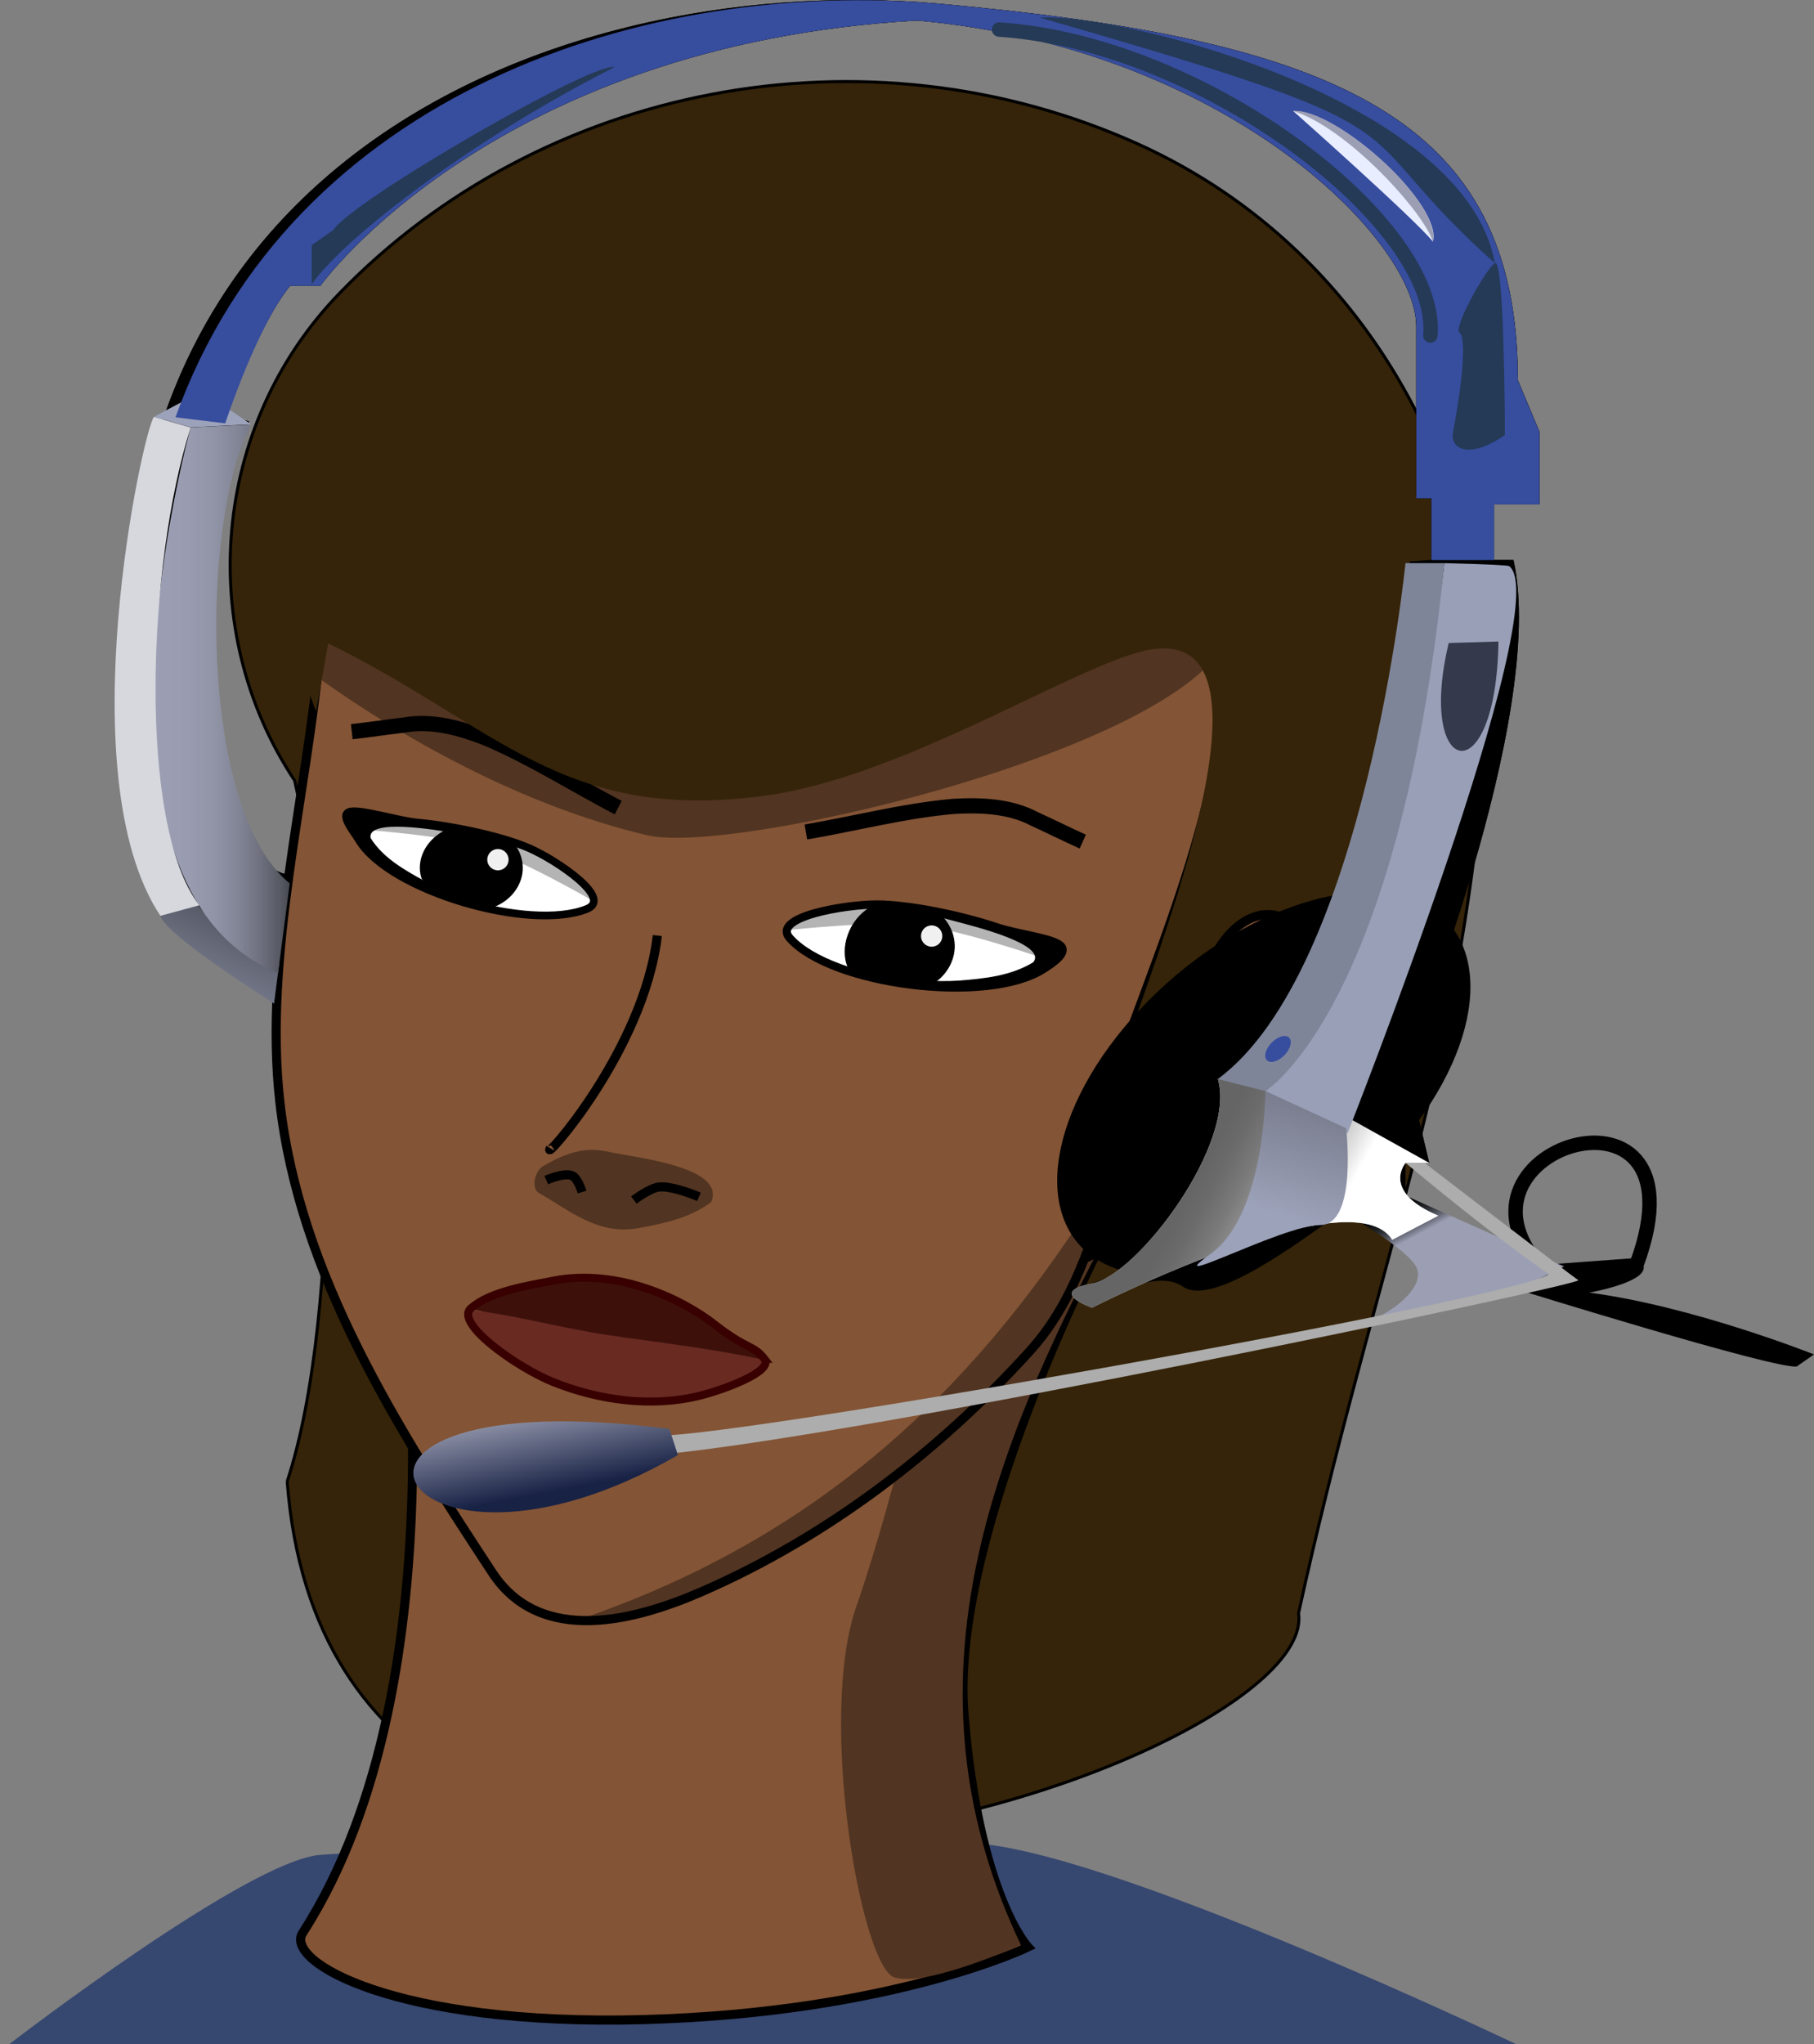 <?xml version="1.0"?>
<svg xmlns:rdf="http://www.w3.org/1999/02/22-rdf-syntax-ns#" xmlns="http://www.w3.org/2000/svg" xmlns:cc="http://web.resource.org/cc/" xmlns:xlink="http://www.w3.org/1999/xlink" xmlns:dc="http://purl.org/dc/elements/1.1/" xmlns:svg="http://www.w3.org/2000/svg" id="svg2" viewBox="0 0 597.31 672.86" version="1.1">
  <rect x="0" y="0" width="597.31" height="672.86" fill="#808080" stroke="none"/>
  <defs id="defs4">
    <linearGradient id="linearGradient5234" y2="213.68" gradientUnits="userSpaceOnUse" x2="147.58" gradientTransform="matrix(2.847 0 0 1.984 112.67 47.261)" y1="191.69" x1="156.91">
      <stop id="stop4094" stop-color="#6f7180" offset="0"/>
      <stop id="stop4096" stop-color="#9ca2b9" offset="1"/>
    </linearGradient>
    <linearGradient id="linearGradient5253" y2="129.06" gradientUnits="userSpaceOnUse" x2="39.215" gradientTransform="matrix(2.847 0 0 1.984 -6.494 -53.723)" y1="129.06" x1="18.887">
      <stop id="stop4041" stop-color="#9c9fb3" offset="0"/>
      <stop id="stop4043" stop-color="#999cb0" offset=".196"/>
      <stop id="stop4045" stop-color="#9194a6" offset=".347"/>
      <stop id="stop4047" stop-color="#828596" offset=".484"/>
      <stop id="stop4049" stop-color="#6e707e" offset=".611"/>
      <stop id="stop4051" stop-color="#545660" offset=".733"/>
      <stop id="stop4053" stop-color="#34353c" offset=".85"/>
      <stop id="stop4055" stop-color="#0e0f11" offset=".962"/>
      <stop id="stop4057" offset="1"/>
    </linearGradient>
    <linearGradient id="linearGradient5258" y2="210.89" gradientUnits="userSpaceOnUse" x2="138.68" gradientTransform="matrix(2.847 0 0 1.984 112.67 47.261)" y1="216.89" x1="154.68">
      <stop id="stop4020" stop-color="#fff" offset="0"/>
      <stop id="stop4022" stop-color="#e8e8e8" offset=".096"/>
      <stop id="stop4024" stop-color="#b9b9ba" offset=".308"/>
      <stop id="stop4026" stop-color="#959595" offset=".511"/>
      <stop id="stop4028" stop-color="#7a7a7b" offset=".699"/>
      <stop id="stop4030" stop-color="#6b6b6c" offset=".868"/>
      <stop id="stop4032" stop-color="#656566" offset="1"/>
    </linearGradient>
    <linearGradient id="linearGradient5261" y2="213.41" gradientUnits="userSpaceOnUse" x2="146.3" gradientTransform="matrix(2.847 0 0 1.984 112.67 47.261)" y1="210.08" x1="136.3">
      <stop id="stop4005" stop-color="#cccbc4" offset="0"/>
      <stop id="stop4007" stop-color="#c9c9c3" offset=".391"/>
      <stop id="stop4009" stop-color="#c1c2c2" offset=".623"/>
      <stop id="stop4011" stop-color="#b3b6be" offset=".812"/>
      <stop id="stop4013" stop-color="#9fa5ba" offset=".979"/>
      <stop id="stop4015" stop-color="#9ca2b9" offset="1"/>
    </linearGradient>
    <linearGradient id="linearGradient5267" y2="145.16" gradientUnits="userSpaceOnUse" x2="48.364" gradientTransform="matrix(2.847 0 0 1.984 -6.494 -53.723)" y1="186.66" x1="18.864">
      <stop id="stop3991" stop-color="#9ca2b9" offset="0"/>
      <stop id="stop3993" offset="1"/>
    </linearGradient>
    <linearGradient id="linearGradient5282" y2="213.52" gradientUnits="userSpaceOnUse" x2="158.85" gradientTransform="matrix(2.847 0 0 1.984 112.67 47.261)" y1="219.19" x1="163.18">
      <stop id="stop3947" stop-color="#9c9fb3" offset="0"/>
      <stop id="stop3949" stop-color="#9093a6" offset=".032"/>
      <stop id="stop3951" stop-color="#6a6c7a" offset=".147"/>
      <stop id="stop3953" stop-color="#494b54" offset=".267"/>
      <stop id="stop3955" stop-color="#2f3036" offset=".392"/>
      <stop id="stop3957" stop-color="#1a1b1e" offset=".521"/>
      <stop id="stop3959" stop-color="#0b0c0d" offset=".659"/>
      <stop id="stop3961" stop-color="#030303" offset=".81"/>
      <stop id="stop3963" offset="1"/>
    </linearGradient>
    <linearGradient id="linearGradient5294" y2="260.36" gradientUnits="userSpaceOnUse" x2="21.778" y1="245.7" x1="18.778">
      <stop id="stop3982" stop-color="#9c9fb3" offset="0"/>
      <stop id="stop3984" stop-color="#182245" offset="1"/>
    </linearGradient>
  </defs>
  <g id="layer1" transform="translate(-115.99 -72.631)">
    <path id="path5349" style="color:#000000" d="m-0.109 644.5s78.232-60.297 102.27-62.273c24.033-1.975 170.54-5.235 214.32-3.852 43.787 1.383 179.55 66.125 179.55 66.125h-496.14z" fill-opacity=".847" transform="translate(119.17 100.98)" fill="#283c6d"/>
    <path id="path3606" d="m210.56 560.26c18.392-56.043 15.914-171.97 2.462-230.69-32.791-49.332-27.394-116.81 14.667-160.31 66.583-68.857 173.23-89.708 262.95-49.256 79.374 35.788 120.59 119.72 114.1 201.89-8.303 105.16-36.655 169.92-61.17 281.78 7.507 51.194-317.84 159.86-333.01-43.416z" stroke="#000" stroke-width="1px" fill="#352409"/>
    <path id="path5324" style="color:#000000" d="m360.45 379s-51.099 97.495-46.21 157c4.889 59.503 21.068 76.543 21.068 76.543s-44.58 21.65-126.52 23.885c-81.96 2.24-118.36-19.15-112.34-28.49 54.48-84.36 31.37-231.58 31.37-231.58l232.62 2.654z" transform="translate(119.17 100.98)" stroke="#000" stroke-width="3" fill="#835435"/>
    <path id="path5347" d="m305.91 400.08s-14.157 63.31-27.079 100.25c-12.922 36.939 1.702 118.84 12.484 122.2 10.782 3.358 41.632-10.744 41.632-10.744-39.15-82.16-11.98-156.32 25.58-228.71l-52.616 17z" style="color:#000000" transform="translate(119.17 100.98)" fill="#513421"/>
    <path id="path3608" fill="#835435" d="m482.14 460.93c-6.961 20.236-12.254 40.113-27.209 56.593-30.033 33.095-66.844 61.152-107.86 79.017-21.468 9.35-52.96 18.118-68.959-6.225-31.288-47.606-63.67-98.212-70.014-155.29-5.342-48.066 9.009-96.656 13.332-145.17 55.902 27.465 76.551 52.352 143.67 46.183 43.617-8.624 99.615-36.116 123.17-47.244 64.019-22.467 5.41 108.62-1.4 133.59-3.425 24.117 26.054-32.181 32.423-40.39 10.912-14.067 26.192-9.646 28.685 8.308 2.008 14.461-7.134 42.803-21.067 59.274-13.934 16.471-33.394 28.462-53.332 37.061"/>
    <g id="g3925">
      <path id="path3612" d="m332.44 380.58c-4.495 38.083-38.558 75.534-35.229 70" stroke="#000" stroke-width="3" fill="none"/>
      <path id="path4016" fill="#513421" d="m293.46 465.33c10.558 6.026 19.463 13.871 32.545 11.58 8.457-1.481 17.329-3.44 24.149-8.595 5.066-11.726-25.472-14.647-32.994-16.397-8.681-2.019-14.555 0.126-22.259 4.506-2.867 1.63-4.114 7.38-1.44 8.906z"/>
      <path id="path3614" d="m295.86 461.08s5.942-2.643 8.571-1.429c1.891 0.873 3.214 5.357 3.214 5.357" stroke="#000" stroke-width="3" fill="none"/>
      <path id="path3616" d="m324.71 467.65s5.149-3.913 8.214-4.286c4.5-0.548 13.214 3.214 13.214 3.214" stroke="#000" stroke-width="3" fill="none"/>
    </g>
    <g id="g3931">
      <path id="path3975" fill="#513421" d="m531.07 395.49c6.43-2.234 7.909 5.012 3.25 9.79-8.939 9.169-10.056 13.742-13.655 26.462-2.757 9.745-11.488 22.947-20.681 28.164-3.742 2.124-8.644 5.938-11.975 2.58-3.618-3.647 4.18-4.285 6.69-8.183 15.452-23.998-1.381-45.695 36.371-58.813z"/>
      <path id="path3768" d="m532.86 399.51c-35.369 14.868-12.504 40.867-36.063 58.36-0.856 0.515-1.698 1.055-2.508 1.64" stroke="#000" stroke-width="3" fill="none"/>
    </g>
    <path id="path3949" fill="#513421" d="m304.06 606.63c74.462-24.842 126.43-69.034 168.51-133.53 1.725-2.644 11.723-16.957 8.912-11.239-4.708 11.682-11.769 36.825-20.029 46.591-6.933 8.214-12.916 17.318-21.469 24.024-10.361 10.366-21.456 19.939-33.367 28.485-17.494 13.259-35.609 26.102-56.041 34.453-9.565 4.011-19.039 8.704-29.589 9.249-4.614 0.643-12.277 1.667-16.926 1.971z"/>
    <path id="path3608-4" d="m482.14 460.93c-6.961 20.236-12.254 40.113-27.209 56.593-30.033 33.095-66.844 61.152-107.86 79.017-21.468 9.35-52.96 18.118-68.959-6.225-31.288-47.606-63.67-98.212-70.014-155.29-5.342-48.066 9.009-100.66 13.332-149.17 55.902 27.465 76.551 56.352 143.67 50.183 43.617-8.624 99.615-36.116 123.17-47.244 64.019-22.467 3.41 108.62-3.4 133.59-3.425 24.117 28.054-32.181 34.423-40.39 10.912-14.067 26.192-9.646 28.685 8.308 2.008 14.461-7.134 42.803-21.067 59.274-13.934 16.471-33.394 28.462-53.332 37.061" stroke="#000" stroke-width="3" fill="none"/>
    <g id="g3917">
      <path id="path3618" fill="#fff" d="m290.41 351.89c8.775 3.881 27.534 16.382 18.881 19.905-18.765 7.64-65.071-5.894-75.133-22.693-1.73-2.888-6.531-8.433-2.893-9.293 3.638-0.86 15.716 2.966 22.131 3.572 6.415 0.607 13.571 1.806 20.172 3.318 6.601 1.512 12.646 3.336 16.841 5.191z"/>
      <path id="path4043" fill="#b4b4b4" d="m235.62 345.76s26.194 1.756 38.638 5.556c13.143 4.013 37.123 17.93 37.123 17.93l-1.768-4.735-6.44-5.556-9.975-6.313-12.122-4.546-12.943-2.904-12.185-1.578-12.879-0.631-6.25 1.641-1.2 1.136z"/>
      <path id="path3680" d="m302.34 357.49c-0.258 0.002-2.581-1.232-3.862-1.863-2.067-1.019-4.119-2.062-6.31-2.854-8.877-3.205-18.355-4.728-27.769-6.17-4.097-0.612-27.705-4.771-26.369 1.896 4.084 6.444 10.767 10.298 17.666 14.073 3.286 1.729 6.747 3.185 10.284 4.463 2.824 1.021 5.679 1.991 8.604 2.76 0 0 3.837 1.065 5.78 1.52 1.607 0.376 3.219 0.747 4.857 0.997 0 0 2.41 0.382 3.62 0.552 1.099 0.155 2.197 0.32 3.303 0.429 0 0 1.109 0.118 1.665 0.164 0.564 0.046 1.693 0.113 1.693 0.113l1.522 0.14-1.633 0.215-5.997-0.206-8.85-1.597-4.571-0.999s-4.457-1.126-4.774-1.25c-0.317-0.124-5.696-1.697-5.696-1.697l-5.241-2.054-3.109-1.086-3.43-1.69s-7.414-4.233-7.674-4.408c-0.26-0.175-5.691-3.994-5.691-3.994l-3.74-3.934-2.522-2.369-2.556-2.823-1.254-5.622 6.276 0.05 6.283 1.321 8.27 2.162 7.955 1.024 7.841 1.075 11.352 2.259 9.203 2.478 5.149 1.474 5.186 2.358 2.859 1.972 1.675 1.123h-0z"/>
      <path id="path3682" d="m288.13 358.18c0.094 5.087-3.24 10.405-9.072 12.847-4.099-0.903-8.534-1.966-12.786-2.874-4.189-1.352-8.966-3.078-11.449-6.254-2.046-5.996 1.265-12.993 8.155-16.218 7.588 0.766 14.98 2.465 22.177 4.451 1.938 2.392 2.953 5.219 2.975 8.05z"/>
      <path id="path3921" d="m259.1 383.14a5.051 5.051 0 1 1 -10.102 0 5.051 5.051 0 1 1 10.102 0z" transform="matrix(.693 0 0 .693 103.89 90.089)" fill="#f0f0f0"/>
      <path id="path3618-5" d="m290.41 351.89c8.775 3.881 27.534 16.382 18.881 19.905-18.765 7.64-65.071-5.894-75.133-22.693-1.73-2.888-6.531-8.433-2.893-9.293 3.638-0.86 15.716 2.966 22.131 3.572 6.415 0.607 13.571 1.806 20.172 3.318 6.601 1.512 12.646 3.336 16.841 5.191z" stroke="#000" stroke-width="2.534" fill="none"/>
    </g>
    <g id="g3909">
      <path id="path3618-0-1" fill="#fff" d="m404.74 370.36c-10.414-0.002-34.953 4.037-28.663 11.106 13.642 15.332 64.838 22.021 83.464 10.149 3.202-2.041 8.431-5.518 5.45-7.893s-14.173-3.649-20.579-5.795c-6.406-2.147-13.834-4.038-20.906-5.393-7.072-1.355-13.787-2.174-18.765-2.175z"/>
      <path id="path4043-5" fill="#b4b4b4" d="m457.83 387.49s-25.827-8.843-39.334-10.324c-14.265-1.565-43.042 1.627-43.042 1.627l3.668-3.636 8.486-2.525 12.189-1.808 13.509 0.669 13.611 2.502 12.332 3.415 12.602 4.561 5.304 3.999 0.675 1.521z"/>
      <path id="path3680-9" d="m390.4 370.67c0.243 0.112 3.112-0.086 4.667-0.148 2.509-0.1 5.018-0.231 7.523-0.059 10.145 0.695 19.948 3.264 29.648 5.883 4.213 1.155 28.829 7.201 23.955 13.044-7.357 4.459-15.775 5.321-24.355 6.016-4.049 0.264-8.116 0.191-12.159-0.084-3.227-0.22-6.458-0.502-9.645-1.007 0 0-4.212-0.608-6.299-0.998-1.726-0.322-3.454-0.651-5.141-1.108 0 0-2.49-0.659-3.728-1.009-1.125-0.318-2.254-0.627-3.361-0.993 0 0-1.115-0.359-1.666-0.551-0.559-0.195-1.665-0.612-1.665-0.612l-1.517-0.513 1.431 0.901 5.793 2.354 9.249 2.23 4.871 0.984s4.832 0.813 5.199 0.829c0.367 0.016 6.315 0.792 6.315 0.792l6.077 0.255 3.533 0.278 4.164-0.165s9.315-0.916 9.656-0.973c0.341-0.057 7.553-1.42 7.553-1.42l5.672-2.192 3.168-2.119 2.867-0.871 2.499-3.881c0.143-2.746-2.63-2.65-4.129-3.795l-6.396-0.862-7.803-1.643-8.091-2.401-8.01-2.303-11.978-2.658-10.06-1.534-5.676-0.773-6.19 0.06-3.776 0.679-2.195 0.367h0z"/>
      <path id="path3682-4" d="m430.29 382.64c0.63 5.447-2.336 11.423-8.242 14.52-4.424-0.631-8.893-2.184-13.48-2.808-4.566-1.106-10.481-0.114-13.436-3.316-2.787-6.262 0.339-15.711 7.28-19.735 8.096 0.198 16.083 1.414 23.893 2.952 2.297 2.405 3.665 5.354 3.984 8.387z"/>
      <path id="path3921-2" d="m259.1 383.14a5.051 5.051 0 1 1 -10.102 0 5.051 5.051 0 1 1 10.102 0z" transform="matrix(.693 0 0 .693 246.71 115.23)" fill="#f0f0f0"/>
      <path id="path3618-0" d="m404.74 370.36c-10.414-0.002-34.953 4.037-28.663 11.106 13.642 15.332 64.838 22.021 83.464 10.149 3.202-2.041 8.431-5.518 5.45-7.893s-14.173-3.649-20.579-5.795c-6.406-2.147-13.834-4.038-20.906-5.393-7.072-1.355-13.787-2.174-18.765-2.175z" stroke="#000" stroke-width="2.707" fill="none"/>
    </g>
    <path id="path3665" fill="#513421" d="m217.14 293.08c30.788 22.552 71.373 44.956 112 54.489 27.809 6.525 168.87-26.574 189.89-62.57-35.021-29.796-73.286-3.736-104.24 6.615-65.408 29.239-128.87-2.341-195.75-11.127-3.268 3.159-0.711 8.653-1.899 12.592z"/>
    <path id="path3808-5" d="m319.56 338.48c-14.549-7.601-28.455-16.511-43.597-22.927-8.48-3.278-17.67-5.896-26.821-4.271-5.78 0.672-11.534 1.552-17.318 2.195" stroke="#000" stroke-width="5" fill="none"/>
    <path id="path3608-4-1" fill="#352409" d="m220.09 306.78 3.974-22.396c55.902 27.465 76.947 59.096 143.67 50.183 44.013-5.88 98.085-40.319 123.17-47.244 55.129-15.222 0.344 111.94-6.43 136.88l1.414 3.708 21.617-28.87 24.244-70.711 30.304-42.426 4.041-50.508s-139.4-38.386-149.5-38.386c-10.102 0-195.97 24.244-195.97 24.244-1.437 28.858-11.408 60.07-0.525 85.529z"/>
    <g id="g3935">
      <path id="path3791" fill="#3d110a" d="m271.07 503.42c17.143 3.886 33.967 9.434 51.361 11.987 15.242 2.237 30.624 3.508 45.936 5.261-15.823-13.352-30.706-22.86-45.977-26.634-16.499-0.002-38.288 0.015-51.321 9.386z"/>
      <path id="path3791-8" fill="#692a22" d="m368.92 520.56c-17.143-3.886-35.183-5.896-52.578-8.449-15.242-2.237-30.624-6.604-45.936-8.357 6.791 17.569 30.254 26.722 47.772 29.466 16.285 0.305 39.581 2.19 50.742-12.66z"/>
      <path id="path3757" d="m367.69 519.9c3.206 4.111-13.424 10.218-21.496 12.201-15.663 3.847-32.896 1.515-47.999-4.52-11.697-4.674-32.83-19.476-27.088-24.366 6.502-5.537 18.119-7.299 27.042-9.049 21.187-4.154 42.412 6.004 53.148 14.417 10.735 8.412 12.764 6.664 16.393 11.317z" stroke="#380000" stroke-width="2.627" fill="none"/>
    </g>
    <path id="path3808" d="m381.35 346.49c16.181-2.763 32.151-6.97 48.532-8.422 9.077-0.514 18.627-0.181 26.836 4.176 5.294 2.415 10.5 5.021 15.806 7.41" stroke="#000" stroke-width="5" fill="none"/>
    <g id="g3936" transform="matrix(2.847 0 0 1.984 112.67 47.261)">
      <path id="path3938" d="m30.715 175.19-10-10c-22.5-119.5 41.222-158.04 89.334-151.75 45.916 6 66.666 19.084 66.666 62.417l2.5 8.583v12h-5.25v9.25h2.25c4 26-12.5 83.5-12.5 83.5l2.75 16.5h-2.75v5.25l-7.75 3.25c-4.25 4.25-18 12-18 12-3.5-3.5-10.5 3.5-10.5 3.5v-4c9.75-4.25 25-26.75 18.75-38.75 14.75-29.5 18-81 18-81l2.5-0.25v-10.25h-1.75v-28.5c0-14.5-22.25-46.25-57.75-50.75-49 4-69 44-69 44h-3.5c-3.877 6.873-7.25 21.5-7.25 21.5l2.5 1c-7.25 26-4.512 75.264 5.119 75.264"/>
    </g>
    <path id="path3940" d="m578.12 447.96c-27.702 33.294-70.738 51.962-96.128 41.698-25.396-10.264-23.534-45.57 4.165-78.86 27.699-33.298 70.732-51.966 96.123-41.702 25.396 10.264 23.534 45.57-4.16 78.864z"/>
    <path id="path3942" d="m627.89 488.69 27.047-1.984c9.965 6.946-15.659 11.411-15.659 11.411 34.165 4.465 74.024 20.341 74.024 20.341l-5.694 3.969c-7.118 0.992-91.818-25.302-91.818-25.302l12.1-8.434z"/>
    <path id="path3944" d="m629.32 495.63c-50.535-42.667 51.247-76.403 25.624-6.946" stroke="#000" stroke-width="4.754" fill="none"/>
    <path id="path3965" fill="url(#linearGradient5282)" d="m551.26 467.69s28.471 15.209 31.318 22.488-11.884 18.472-27.065 20.456c-15.181 1.984 60.278-13.511 60.278-13.511l15.186-7.605-63.586-28.446-18.033 7.938"/>
    <g id="g3971" transform="matrix(2.088 0 0 1.984 252.1 47.261)">
      <path id="path3973" fill="#adadad" d="m37.715 250.85c5 2 137-22.666 141.33-26.666-13-9.668-24.972-20.613-24.972-20.613l0.666-1.666s27.972 22.613 28.972 23.279-113 26-145.5 29"/>
    </g>
    <g id="g3979" transform="matrix(2.088 0 0 1.984 252.1 47.261)">
      <path id="path3986" fill="url(#linearGradient5294)" d="m40.382 249.86c-64-8.668-43 31.332 1.333 4.332l-1.333-4.332z"/>
    </g>
    <path id="path3988" d="m280.69-28.344c-132.57-1.01-288.28 80.112-228.22 302.43l28.5 19.844 5.844 0.219 4.562-34.625c-25.774-4.67-32.689-98.85-12.564-149.15l-7.125-2s9.618-29.017 20.656-42.656h9.969s56.931-79.374 196.44-87.312c101.07 8.93 164.41 71.944 164.41 100.72v56.562h5v20.312l-7.125 0.5s-9.256 102.21-51.25 160.75c17.794 23.814-25.616 68.472-53.375 76.906v7.938s19.942-13.883 29.906-6.938 39.15-15.378 51.25-23.812l22.062-6.469v-10.406h7.812l-7.812-32.75s46.951-114.12 35.562-165.72h-6.406v-18.344h14.969v-23.812l-7.125-17.031c0-85.994-59.087-111.97-189.81-123.88-8.561-0.78-17.287-1.214-26.125-1.281z" transform="translate(119.17 100.98)"/>
    <path id="path3995" fill="url(#linearGradient5267)" transform="translate(119.17 100.98)" d="m56 264.94c-4.148 0.232-6.375 8.156-6.375 8.156 1.432 5.15 23.153 19.74 37.437 28.9l1.688-13.06c-11.952-5.22-21.683-12.063-27-19.812-2.202-3.209-4.127-4.278-5.75-4.188z"/>
    <path id="path4017" fill="url(#linearGradient5261)" d="m517.01 427.81c6.17 21.167-26.395 64.546-41.43 67.334-15.035 2.788 0 7.938 0 7.938s85.56-43.524 98.847-22.353l15.183-7.938c-18.979-7.938-10.825-17.337-10.825-17.337h7.829l-49.676-27.644h-19.929z"/>
    <path id="path4034" fill="url(#linearGradient5258)" d="m517.01 427.81c6.17 21.167-26.395 64.546-41.43 67.334-15.035 2.788 0 7.938 0 7.938s85.56-43.524 98.847-22.353l15.183-7.938c-18.979-7.938-10.825-17.337-10.825-17.337h7.829l-49.676-27.644h-19.929z"/>
    <polygon id="polygon4036" points="30.215 83.188 24.548 77.688 18.965 81.938 23.215 83.688" fill="#9ca2b9" transform="matrix(2.847 0 0 1.984 112.67 47.261)"/>
    <path id="path4059" fill="url(#linearGradient5253)" transform="translate(119.17 100.98)" d="m79.531 111.38-19.938 0.969s-41.873 150.74 28.781 179.62l3.845-29.53c-30.406-24.78-29.136-120.64-12.688-151.06z"/>
    <path id="path4061" fill="#d7d8de" d="m166.67 209.87 12.1 3.473c-14.235 44.651-17.555 130.81 2.847 157.27l-12.812 3.473c-30.606-46.14-5.694-159.75-2.135-164.22z"/>
    <path id="path4063" fill="#989fb7" d="m591.59 257.99s20.641 0.496 21.353 0.992c15.659 12.403-53.234 186.68-53.234 186.68s1.423 0.659-27.047-13.892c44.605-37.704 58.929-173.78 58.929-173.78z"/>
    <path id="path4065" fill="#7f8599" d="m578.78 257.99h12.812c-14.8 146.99-58.93 173.78-58.93 173.78l-15.659-3.969c48.41-35.71 61.78-169.81 61.78-169.81z"/>
    <path id="path4067" fill="#374d9e" d="m587.32 257v-20.341h-4.982v-56.558c0-28.775-63.347-91.783-164.42-100.71-139.51 7.938-196.45 87.318-196.45 87.318h-9.965c-11.038 13.639-21.353 45.272-21.353 45.272l-16.37-1.99c38.22-106.63 154.89-144.92 252.2-136.06 130.73 11.907 189.8 37.872 189.8 123.87l7.118 17.033v23.814h-14.947v18.357"/>
    <path id="path4069" fill="#e8edff" d="m541.77 109.15c15.659 0 49.345 31.423 46.026 42.998-6.167-7.609-46.026-42.998-46.026-42.998z"/>
    <path id="path4079" fill="#243a56" d="m594.44 214.83c-1.127 5.912 5.694 8.93 17.082 0.992 0 0-0.117-58.791-3.32-56.558-3.203 2.233-13.763 21.333-11.627 22.822 2.135 1.488 1.278 14.89-2.135 32.744z"/>
    <path id="path4081" d="m586.97 183.08c3.32-36.72-74.38-96.252-142-100.72" stroke="#243a56" stroke-linecap="round" stroke-width="4.754" fill="none"/>
    <path id="path4083" fill="#243a56" d="m218.63 166.21v-12.899l7.118-4.961c6.406-9.922 86.124-55.814 92.53-53.582-46.265 23.318-88.971 56.062-99.647 71.442z"/>
    <path id="path4085" fill="#243a56" d="m458.25 78.394c28.476-1.322 140.46 27.452 149.95 80.868-53.266-47.628-13.407-41.674-149.95-80.868z"/>
    <path id="path4087" fill="#343a4c" d="m593.02 284.29 16.371-0.496c-0.712 50.605-27.047 45.147-16.371 0.496z"/>
    <path id="path4089" fill="#9c9fb3" d="m541.77 109.15c13.356-1.163 48.867 29.769 46.026 42.998-2.841-9.426-27.987-37.376-46.026-42.998z"/>
    <ellipse id="ellipse4091" rx="1.167" ry="2.335" transform="matrix(2.544 .89 -1.278 1.774 396.38 -46.029)" cy="186.76" cx="149.02" fill="#374d9e"/>
    <path id="path4098" fill="url(#linearGradient5234)" d="m532.66 431.78s0 40.698-18.03 53.581 23.727-9.496 36.064-9.496c12.336 0 8.541-31.877 8.541-31.877l-26.58-12.21z"/>
  </g>
</svg>
